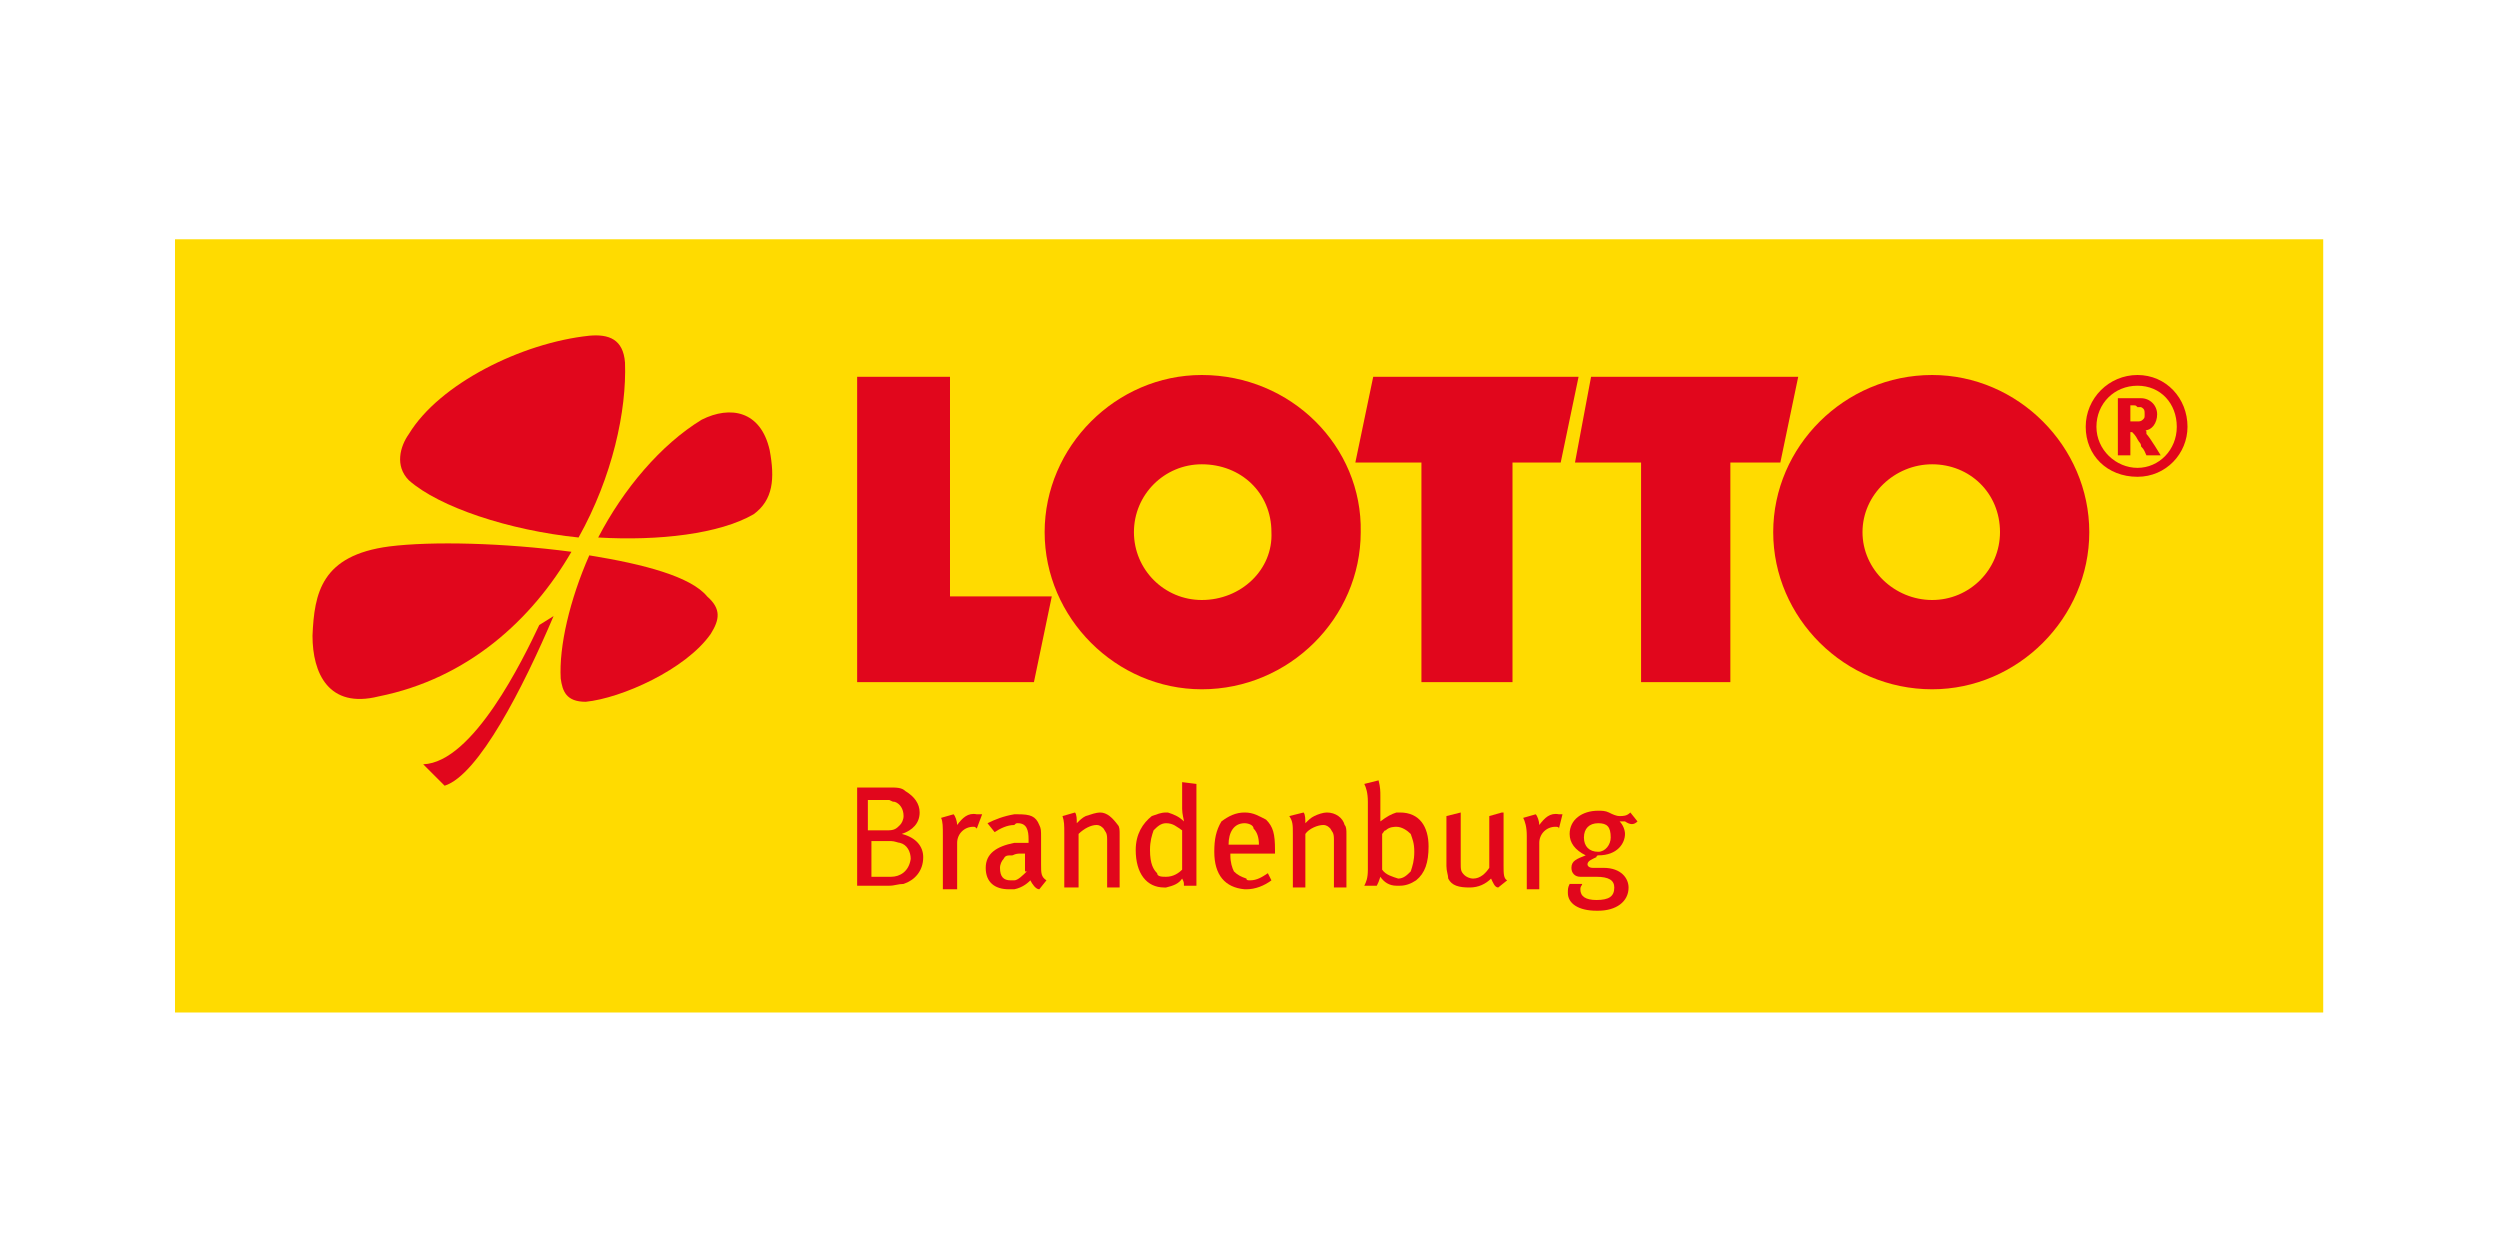<svg xmlns="http://www.w3.org/2000/svg" xmlns:xlink="http://www.w3.org/1999/xlink" id="Ebene_1" x="0px" y="0px" viewBox="0 0 140 70" style="enable-background:new 0 0 140 70;" xml:space="preserve"><style type="text/css">	.st0{fill-rule:evenodd;clip-rule:evenodd;fill:#FFDB00;}	.st1{fill-rule:evenodd;clip-rule:evenodd;fill:#E1061C;}</style><g>	<rect x="9.8" y="13.4" class="st0" width="120.3" height="43.3"></rect>	<path class="st1" d="M119.7,21L119.7,21c-1.6,0-2.9,1.3-2.9,2.9c0,1.6,1.2,2.8,2.9,2.8c1.6,0,2.8-1.3,2.8-2.8   C122.5,22.3,121.3,21,119.7,21 M119.7,26.2L119.7,26.2c-1.2,0-2.3-1-2.3-2.3c0-1.3,1-2.3,2.3-2.3c1.3,0,2.2,1,2.2,2.3   C121.9,25.2,120.9,26.2,119.7,26.2z"></path>	<polygon class="st1" points="53.2,21.1 48,21.1 48,38.2 57.9,38.2 58.9,33.4 53.2,33.4  "></polygon>	<polygon class="st1" points="88.4,21.1 76.9,21.1 75.9,25.9 79.6,25.9 79.6,38.2 84.7,38.2 84.7,25.9 87.4,25.9  "></polygon>	<polygon class="st1" points="100.7,21.1 89.1,21.1 88.2,25.9 91.9,25.9 91.9,38.2 96.9,38.2 96.9,25.9 99.7,25.9  "></polygon>	<path class="st1" d="M108.2,21c-4.9,0-8.9,4-8.9,8.8c0,4.8,4,8.8,8.9,8.8c4.8,0,8.8-4,8.8-8.8C117,25,113,21,108.2,21 M108.2,33.6   c-2.1,0-3.9-1.7-3.9-3.8c0-2.1,1.8-3.8,3.9-3.8c2.1,0,3.8,1.6,3.8,3.8C112,31.9,110.3,33.6,108.2,33.6z"></path>	<path class="st1" d="M67.3,21c-4.8,0-8.8,4-8.8,8.8c0,4.8,4,8.8,8.8,8.8c4.9,0,8.9-4,8.9-8.8C76.3,25,72.3,21,67.3,21 M67.3,33.6   c-2.1,0-3.8-1.7-3.8-3.8c0-2.1,1.7-3.8,3.8-3.8c2.2,0,3.9,1.6,3.9,3.8C71.3,31.9,69.5,33.6,67.3,33.6z"></path>	<path class="st1" d="M120.1,24.1c0.4,0,0.7-0.4,0.7-0.9c0-0.5-0.4-0.9-0.9-0.9h-0.2h-1.1v3.2h0.7v-1.3h0.1c0.1,0.1,0.2,0.2,0.3,0.4   c0.1,0.2,0.2,0.2,0.2,0.4c0.2,0.2,0.2,0.3,0.3,0.5h0.8c0,0-0.6-1-0.8-1.2C120.2,24.1,120.2,24.1,120.1,24.1 M119.7,23.6h-0.2h-0.2   v-0.9h0.2c0.1,0,0.1,0,0.2,0.1c0.1,0,0.2,0,0.2,0c0.2,0.1,0.2,0.2,0.2,0.4c0,0.2,0,0.2-0.1,0.3C119.9,23.6,119.8,23.6,119.7,23.6z"></path>	<path class="st1" d="M39.3,23.5c-2.3,1.4-4.4,3.9-5.8,6.6c3.4,0.2,6.8-0.2,8.7-1.3c1.1-0.8,1.2-2,0.9-3.6   C42.6,23,40.9,22.7,39.3,23.5"></path>	<path class="st1" d="M32.4,30.1c1.9-3.4,2.7-7.1,2.6-9.8c-0.1-1.3-0.9-1.6-2-1.5c-3.8,0.4-8.4,2.7-10.1,5.5c-0.5,0.7-0.8,1.8,0,2.6   C24.6,28.4,28.5,29.7,32.4,30.1"></path>	<path class="st1" d="M32,30.9c-3.8-0.5-7.8-0.6-10.2-0.3c-3.8,0.5-4.2,2.6-4.3,5c0,2.1,0.9,4.1,3.7,3.4C26.2,38,29.8,34.7,32,30.9"></path>	<path class="st1" d="M33,31.1c-1.1,2.5-1.7,5.1-1.6,6.9c0.1,0.7,0.3,1.3,1.4,1.3c2-0.2,5.6-1.8,7-3.8c0.5-0.8,0.6-1.4-0.2-2.1   C38.7,32.3,36.1,31.6,33,31.1"></path>	<path class="st1" d="M23.7,42.8l1.2,1.2c1.9-0.6,4.4-5.5,6.1-9.5L30.2,35C29.3,36.9,26.5,42.7,23.7,42.8"></path>	<path class="st1" d="M50.5,46.7c0.6-0.2,1-0.6,1-1.2c0-0.5-0.3-0.9-0.8-1.2c-0.2-0.2-0.5-0.2-0.9-0.2h-0.6H48v5.5h1.7h0.1   c0.3,0,0.5-0.1,0.8-0.1c0.6-0.2,1.1-0.7,1.1-1.5C51.7,47.4,51.3,46.9,50.5,46.7 M48.8,44.8h0.8h0.2c0.2,0.1,0.2,0.1,0.3,0.1   c0.3,0.1,0.5,0.4,0.5,0.8c0,0.2-0.1,0.4-0.2,0.5c-0.2,0.2-0.3,0.3-0.7,0.3h-0.2h-0.9V44.8z M49.9,49.1L49.9,49.1h-1.1v-2h0.9h0.2   c0.2,0,0.4,0.1,0.5,0.1c0.4,0.1,0.6,0.5,0.6,0.9C50.9,48.8,50.4,49.1,49.9,49.1z"></path>	<path class="st1" d="M53.6,46.2L53.6,46.2c0-0.2-0.1-0.5-0.2-0.6l-0.7,0.2c0.1,0.2,0.1,0.5,0.1,1v3h0.8v-2.6c0-0.5,0.4-0.9,0.9-0.9   c0.1,0,0.1,0,0.2,0.1l0.3-0.8c-0.1,0-0.2,0-0.3,0C54.2,45.5,53.9,45.8,53.6,46.2"></path>	<path class="st1" d="M91.7,46l-0.4-0.5c-0.2,0.2-0.4,0.2-0.6,0.2c-0.2,0-0.4-0.1-0.6-0.2c-0.2-0.1-0.4-0.1-0.6-0.1   c-0.9,0-1.6,0.5-1.6,1.3c0,0.5,0.3,0.9,0.9,1.2c-0.5,0.2-0.8,0.3-0.8,0.7c0,0.3,0.2,0.5,0.5,0.5c0.2,0,0.5,0,0.8,0h0.1   c0.7,0,1,0.2,1,0.6c0,0.5-0.3,0.7-1,0.7c-0.6,0-0.9-0.2-0.9-0.6c0-0.2,0.1-0.2,0.1-0.3h-0.7c-0.1,0.2-0.1,0.3-0.1,0.5   c0,0.6,0.6,1,1.6,1h0.1c1,0,1.7-0.5,1.7-1.3c0-0.5-0.4-1.1-1.4-1.1h-0.4h-0.2c-0.2,0-0.3-0.1-0.3-0.2c0-0.2,0.3-0.3,0.5-0.4   c0-0.1,0.1-0.1,0.1-0.1c1.1,0,1.5-0.7,1.5-1.2c0-0.2-0.1-0.5-0.3-0.7c0.2,0,0.2,0,0.3,0C91.3,46.2,91.5,46.2,91.7,46 M89.5,47.7   c-0.5,0-0.8-0.3-0.8-0.8c0-0.5,0.3-0.8,0.8-0.8c0.5,0,0.7,0.2,0.7,0.8C90.2,47.3,89.9,47.7,89.5,47.7z"></path>	<path class="st1" d="M84.1,45.5l-0.7,0.2v2.9c-0.2,0.3-0.5,0.6-0.9,0.6c-0.2,0-0.4-0.1-0.5-0.2c-0.2-0.2-0.2-0.3-0.2-0.7v-2.8   L81,45.7v2.8c0,0.3,0.1,0.5,0.1,0.7c0.2,0.4,0.6,0.5,1.2,0.5c0.5,0,0.9-0.2,1.2-0.5c0.1,0.2,0.2,0.5,0.4,0.5l0.5-0.4   c-0.2-0.1-0.2-0.4-0.2-0.8V45.5z"></path>	<path class="st1" d="M74.3,45.5c-0.2,0-0.5,0.1-0.7,0.2c-0.2,0.1-0.3,0.2-0.5,0.4c0-0.2,0-0.5-0.1-0.6l-0.8,0.2   c0.2,0.3,0.2,0.5,0.2,1v3h0.7v-3c0.2-0.3,0.7-0.5,1-0.5c0.2,0,0.3,0.1,0.4,0.2c0.1,0.2,0.2,0.2,0.2,0.6v2.7h0.7v-3   c0-0.2,0-0.4-0.1-0.5C75.2,45.8,74.8,45.5,74.3,45.5"></path>	<path class="st1" d="M78.4,45.5c0,0-0.1,0-0.2,0c-0.3,0.1-0.5,0.2-0.9,0.5c0-0.1,0-0.3,0-0.5v-0.9c0-0.3,0-0.5-0.1-0.9l-0.8,0.2   c0.1,0.2,0.2,0.5,0.2,1v3.8c0,0.5-0.1,0.7-0.2,0.9h0.7c0.1-0.2,0.1-0.2,0.2-0.5c0.2,0.3,0.5,0.5,0.9,0.5h0.2c0.3,0,0.6-0.1,0.9-0.3   c0.5-0.4,0.7-1,0.7-1.9C80,46.3,79.5,45.5,78.4,45.5 M79,48.8c-0.2,0.2-0.4,0.4-0.7,0.4c-0.3-0.1-0.7-0.2-0.9-0.5v-2   c0.1-0.1,0.1-0.2,0.2-0.2c0.2-0.2,0.5-0.2,0.6-0.2c0.3,0,0.6,0.2,0.8,0.4c0.1,0.3,0.2,0.5,0.2,1C79.2,48.2,79.1,48.5,79,48.8z"></path>	<path class="st1" d="M86.2,46.2L86.2,46.2c0-0.2-0.1-0.5-0.2-0.6l-0.7,0.2c0.1,0.2,0.2,0.5,0.2,1v3h0.7v-2.6c0-0.5,0.4-0.9,0.9-0.9   c0.1,0,0.2,0,0.2,0.1l0.2-0.8c-0.1,0-0.2,0-0.2,0C86.8,45.5,86.5,45.8,86.2,46.2"></path>	<path class="st1" d="M61.6,45.5c-0.2,0-0.5,0.1-0.8,0.2c-0.2,0.1-0.3,0.2-0.5,0.4c0-0.2,0-0.5-0.1-0.6l-0.7,0.2   c0.1,0.3,0.1,0.5,0.1,1v3h0.8v-3c0.3-0.3,0.7-0.5,1-0.5c0.2,0,0.3,0.1,0.4,0.2c0.1,0.2,0.2,0.2,0.2,0.6v2.7h0.7v-3   c0-0.2,0-0.4-0.1-0.5C62.3,45.8,62,45.5,61.6,45.5"></path>	<path class="st1" d="M58.3,48.4c0-0.5,0-1.2,0-1.5c0-0.4,0-0.5-0.1-0.7c-0.2-0.5-0.5-0.6-1.2-0.6h-0.2c-0.6,0.1-1.1,0.3-1.5,0.5   l0.4,0.5c0.3-0.2,0.7-0.4,1.1-0.4c0.1-0.1,0.1-0.1,0.2-0.1c0.5,0,0.6,0.4,0.6,0.9v0.2h-0.3c-0.2,0-0.3,0-0.5,0   c-1,0.2-1.6,0.6-1.6,1.4c0,0.8,0.5,1.2,1.3,1.2c0.2,0,0.2,0,0.3,0c0.5-0.1,0.8-0.4,0.9-0.5c0.1,0.2,0.3,0.5,0.5,0.5l0.4-0.5   C58.3,49.1,58.3,48.9,58.3,48.4 M57.5,48.8c-0.2,0.2-0.5,0.5-0.7,0.5h-0.2c-0.4,0-0.6-0.2-0.6-0.7c0-0.2,0.1-0.4,0.2-0.5   c0.1-0.2,0.2-0.2,0.5-0.2c0.2-0.1,0.3-0.1,0.5-0.1h0.2V48.8z"></path>	<path class="st1" d="M67,43.9l-0.8-0.1v1.5c0,0.3,0.1,0.6,0.1,0.7c-0.3-0.3-0.6-0.4-0.9-0.5h-0.1c-0.3,0-0.5,0.1-0.8,0.2   c-0.5,0.4-0.9,1-0.9,1.9c0,1.3,0.6,2.1,1.6,2.1h0.1c0.4-0.1,0.7-0.2,0.9-0.5c0.1,0.2,0.1,0.2,0.1,0.4H67C67,49.4,67,49,67,48.4   V43.9z M66.2,48.7c-0.2,0.2-0.5,0.4-0.9,0.4c-0.2,0-0.5,0-0.5-0.2c-0.2-0.2-0.4-0.5-0.4-1.3c0-0.5,0.1-0.8,0.2-1.1   c0.2-0.2,0.4-0.4,0.7-0.4c0.4,0,0.6,0.2,0.9,0.4V48.7z"></path>	<path class="st1" d="M69.7,45.5L69.7,45.5c-0.5,0-0.9,0.2-1.3,0.5C68.1,46.5,68,47,68,47.7c0,1.3,0.6,2,1.7,2.1h0.1   c0.5,0,1-0.2,1.4-0.5l-0.2-0.4c-0.3,0.2-0.6,0.4-1,0.4c-0.1,0-0.2,0-0.2-0.1c-0.3-0.1-0.5-0.2-0.7-0.4c-0.1-0.2-0.2-0.5-0.2-0.9   v-0.1h0.9h1.6v-0.2c0-0.9-0.1-1.3-0.5-1.7C70.5,45.7,70.2,45.5,69.7,45.5 M69.7,47.3h-0.9c0-0.7,0.3-1.2,0.9-1.2   c0.2,0,0.5,0.1,0.5,0.3c0.2,0.2,0.3,0.5,0.3,0.9H69.7z"></path></g></svg>